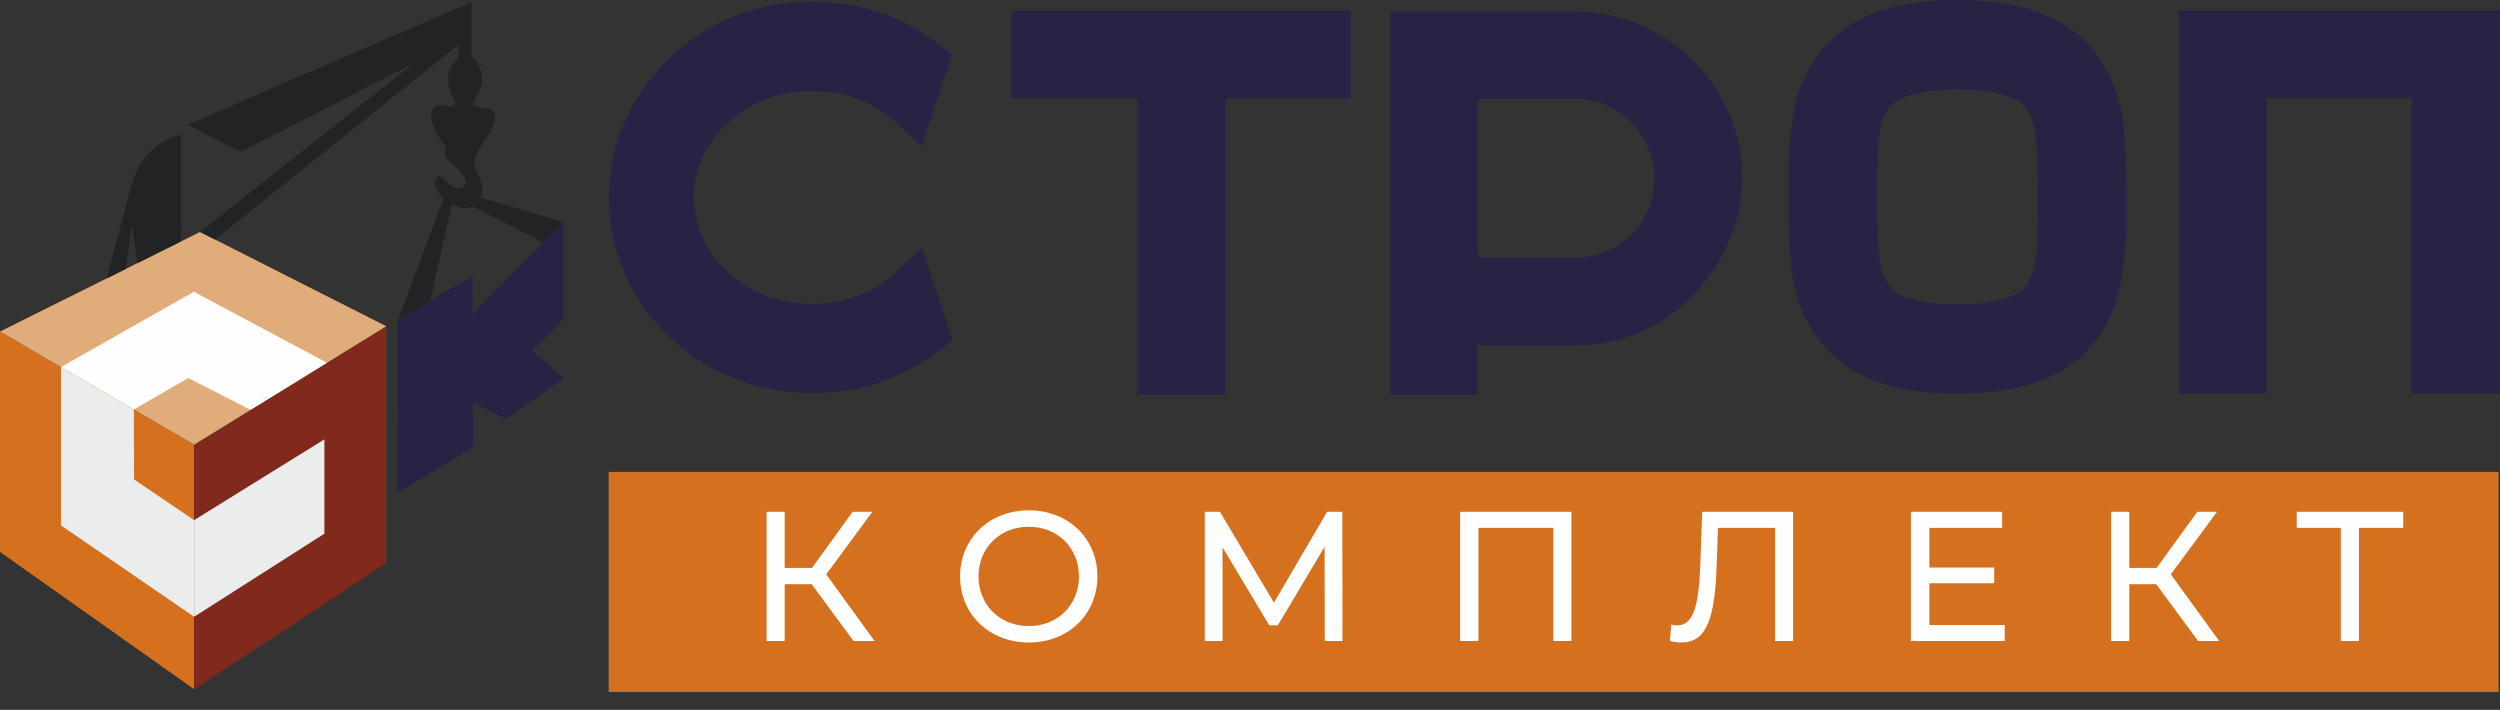 <svg width="81" height="23" viewBox="0 0 81 23" fill="none" xmlns="http://www.w3.org/2000/svg">
<rect x="0" y="0" width="81" height="23" fill="#333333" stroke="none"/>
<path fill-rule="evenodd" clip-rule="evenodd" d="M80.955 22.418H19.721V15.29H80.955V22.418Z" fill="#D4701E"/>
<path fill-rule="evenodd" clip-rule="evenodd" d="M0 10.742V17.883L6.29 22.331V14.408L0 10.742Z" fill="#D4701E"/>
<path fill-rule="evenodd" clip-rule="evenodd" d="M1.975 11.893L1.975 17.023L6.29 19.983V16.852L4.343 15.534L4.335 13.268L1.975 11.893Z" fill="#EBECEC"/>
<path fill-rule="evenodd" clip-rule="evenodd" d="M6.29 14.408L12.514 10.57V18.245L6.29 22.331V14.408Z" fill="#82291E"/>
<path fill-rule="evenodd" clip-rule="evenodd" d="M6.29 16.852L10.51 14.236V17.291L6.29 19.983V16.852Z" fill="#EBECEC"/>
<path fill-rule="evenodd" clip-rule="evenodd" d="M0 10.742L6.481 7.515L12.514 10.57L6.29 14.408L0 10.742Z" fill="#E0AC79"/>
<path fill-rule="evenodd" clip-rule="evenodd" d="M1.975 11.893L6.281 9.453L10.594 11.754L8.12 13.279L6.099 12.25L4.335 13.268L1.975 11.893Z" fill="#FEFEFE"/>
<path fill-rule="evenodd" clip-rule="evenodd" d="M15.34 13.052L16.41 13.577L18.271 12.25L17.25 11.372L18.252 10.35V7.2L15.312 10.169L15.313 8.933L12.898 10.355L12.868 15.973L15.321 14.494L15.34 13.052Z" fill="#2A2245"/>
<path fill-rule="evenodd" clip-rule="evenodd" d="M14.715 3.248C14.412 2.626 14.458 2.177 14.854 1.902L14.844 1.453L6.965 7.76L6.481 7.515L13.402 2.055L7.789 4.919L6.09 4.04L15.274 0.069V1.806C15.717 2.253 15.733 2.749 15.321 3.296C15.331 3.422 15.461 3.495 15.713 3.515C16.117 3.54 16.145 3.836 15.799 4.403C15.473 4.847 15.336 5.197 15.388 5.453C15.634 5.88 15.691 6.195 15.56 6.398C17.355 6.933 18.252 7.2 18.252 7.2C17.821 7.635 17.606 7.852 17.606 7.852C16.083 7.08 15.321 6.694 15.321 6.694C15.072 6.775 14.846 6.746 14.644 6.608C14.172 8.698 13.937 9.743 13.937 9.743C13.244 10.151 12.898 10.355 12.898 10.355C13.877 7.749 14.367 6.446 14.367 6.446C14.101 6.146 14.031 5.914 14.157 5.749C14.246 5.686 14.367 5.746 14.519 5.931C14.787 6.146 14.982 6.149 15.102 5.94C15.124 5.765 14.924 5.514 14.5 5.186C14.423 5.069 14.41 4.935 14.462 4.785C13.914 4.054 13.818 3.596 14.176 3.41C14.292 3.388 14.403 3.397 14.51 3.439C14.723 3.464 14.791 3.401 14.715 3.248Z" fill="#222324"/>
<path fill-rule="evenodd" clip-rule="evenodd" d="M5.87 7.819C5.867 5.51 5.866 4.355 5.866 4.355C5.021 4.573 4.474 5.164 4.224 6.131C3.713 8.057 3.458 9.02 3.458 9.02C3.866 8.817 4.07 8.716 4.07 8.716C4.204 7.756 4.272 7.277 4.272 7.277C4.389 8.11 4.448 8.527 4.448 8.527L5.87 7.819Z" fill="#222324"/>
<path d="M30.866 11.014L30.457 11.334C29.249 12.27 27.864 12.738 26.3 12.738C25.436 12.738 24.61 12.584 23.822 12.276C23.035 11.968 22.333 11.524 21.717 10.944C21.077 10.339 20.586 9.647 20.242 8.865C19.899 8.083 19.727 7.26 19.727 6.396C19.727 5.531 19.899 4.711 20.242 3.935C20.586 3.159 21.077 2.469 21.717 1.865C22.333 1.273 23.035 0.823 23.822 0.515C24.61 0.207 25.436 0.053 26.3 0.053C27.852 0.053 29.232 0.521 30.44 1.457L30.848 1.759L29.854 4.743L29.054 3.997C28.687 3.654 28.269 3.393 27.802 3.216C27.334 3.038 26.833 2.949 26.3 2.949C25.767 2.949 25.267 3.041 24.799 3.224C24.331 3.408 23.914 3.672 23.547 4.015C22.836 4.69 22.481 5.484 22.481 6.396C22.481 6.846 22.573 7.275 22.756 7.684C22.94 8.092 23.203 8.456 23.547 8.776C23.914 9.12 24.331 9.383 24.799 9.567C25.267 9.75 25.767 9.842 26.3 9.842C26.833 9.842 27.337 9.75 27.81 9.567C28.284 9.383 28.705 9.12 29.072 8.776L29.871 8.03L30.866 11.014ZM43.764 0.338V3.18H39.82C39.737 3.18 39.696 3.221 39.696 3.304V12.791H36.853V3.304C36.853 3.221 36.812 3.18 36.729 3.18H32.767V0.338H43.764ZM51.03 0.373C51.776 0.373 52.478 0.515 53.135 0.799C53.792 1.084 54.367 1.469 54.858 1.954C55.35 2.44 55.738 3.011 56.022 3.669C56.306 4.326 56.448 5.028 56.448 5.774C56.448 6.437 56.318 7.088 56.057 7.728C55.797 8.367 55.436 8.942 54.974 9.451C54.453 10.02 53.855 10.452 53.179 10.748C52.504 11.044 51.788 11.192 51.03 11.192H47.868V12.791H45.043V0.373H51.03ZM51.012 8.35C51.367 8.35 51.702 8.285 52.016 8.154C52.33 8.024 52.605 7.843 52.842 7.612C53.079 7.382 53.265 7.109 53.401 6.795C53.538 6.481 53.606 6.147 53.606 5.792C53.606 5.436 53.538 5.102 53.401 4.788C53.265 4.474 53.082 4.199 52.851 3.962C52.62 3.725 52.347 3.538 52.034 3.402C51.72 3.266 51.385 3.198 51.03 3.198H48.063C47.933 3.198 47.868 3.263 47.868 3.393V8.172C47.868 8.291 47.933 8.35 48.063 8.35H51.012ZM68.209 2.185C68.552 2.801 68.754 3.461 68.813 4.166C68.872 4.871 68.902 5.614 68.902 6.396V7.604H68.884C68.86 8.137 68.804 8.652 68.715 9.149C68.626 9.647 68.458 10.12 68.209 10.57C67.771 11.34 67.143 11.897 66.326 12.24C65.591 12.584 64.62 12.755 63.412 12.755C62.228 12.755 61.257 12.584 60.499 12.24C59.693 11.885 59.072 11.328 58.633 10.57C58.29 9.955 58.089 9.291 58.029 8.581C57.97 7.87 57.941 7.13 57.941 6.36V5.152H57.958C57.982 4.619 58.035 4.104 58.118 3.606C58.201 3.109 58.373 2.635 58.633 2.185C59.072 1.427 59.693 0.87 60.499 0.515C61.257 0.172 62.228 0 63.412 0C64.62 0 65.591 0.172 66.326 0.515C67.143 0.859 67.771 1.415 68.209 2.185ZM66.024 6.396C66.024 5.827 66.012 5.291 65.988 4.788C65.965 4.284 65.87 3.891 65.704 3.606C65.68 3.559 65.636 3.497 65.571 3.42C65.506 3.343 65.39 3.266 65.224 3.189C65.059 3.112 64.834 3.044 64.549 2.985C64.265 2.925 63.886 2.896 63.412 2.896C62.95 2.896 62.574 2.925 62.284 2.985C61.994 3.044 61.769 3.112 61.609 3.189C61.449 3.266 61.337 3.343 61.272 3.42C61.206 3.497 61.162 3.559 61.138 3.606C60.972 3.891 60.878 4.276 60.854 4.761C60.83 5.247 60.819 5.768 60.819 6.324V6.36C60.819 6.929 60.83 7.464 60.854 7.968C60.878 8.471 60.972 8.865 61.138 9.149C61.162 9.185 61.206 9.244 61.272 9.327C61.337 9.41 61.449 9.49 61.609 9.567C61.769 9.644 61.994 9.712 62.284 9.771C62.574 9.83 62.95 9.86 63.412 9.86C63.886 9.86 64.265 9.83 64.549 9.771C64.834 9.712 65.059 9.644 65.224 9.567C65.39 9.49 65.506 9.41 65.571 9.327C65.636 9.244 65.68 9.185 65.704 9.149C65.87 8.865 65.965 8.48 65.988 7.994C66.012 7.509 66.024 6.982 66.024 6.413V6.396ZM70.59 0.338H81V12.755H78.14V3.18H73.432V12.755H70.59V0.338Z" fill="#2A2245"/>
<path d="M27.655 20.769H28.337L26.77 18.61L28.265 16.582H27.625L26.309 18.401H25.424V16.582H24.838V20.769H25.424V18.927H26.297L27.655 20.769ZM33.337 20.817C34.611 20.817 35.556 19.908 35.556 18.676C35.556 17.444 34.611 16.534 33.337 16.534C32.051 16.534 31.106 17.45 31.106 18.676C31.106 19.902 32.051 20.817 33.337 20.817ZM33.337 20.285C32.398 20.285 31.704 19.603 31.704 18.676C31.704 17.749 32.398 17.067 33.337 17.067C34.264 17.067 34.958 17.749 34.958 18.676C34.958 19.603 34.264 20.285 33.337 20.285ZM43.496 20.769L43.49 16.582H42.999L41.276 19.525L39.527 16.582H39.036V20.769H39.611V17.737L41.125 20.261H41.401L42.916 17.719L42.922 20.769H43.496ZM47.308 16.582V20.769H47.901V17.103H50.329V20.769H50.915V16.582H47.308ZM55.152 16.582L55.087 18.347C55.039 19.645 54.859 20.261 54.339 20.261C54.273 20.261 54.219 20.255 54.147 20.237L54.105 20.769C54.249 20.805 54.363 20.817 54.482 20.817C55.308 20.817 55.565 19.992 55.619 18.329L55.661 17.103H57.512V20.769H58.098V16.582H55.152ZM62.512 20.249V18.897H64.612V18.389H62.512V17.103H64.869V16.582H61.914V20.769H64.953V20.249H62.512ZM71.22 20.769H71.902L70.335 18.61L71.831 16.582H71.191L69.874 18.401H68.989V16.582H68.403V20.769H68.989V18.927H69.862L71.22 20.769ZM77.865 16.582H74.414V17.103H75.843V20.769H76.43V17.103H77.865V16.582Z" fill="#FEFEFE"/>
</svg>
